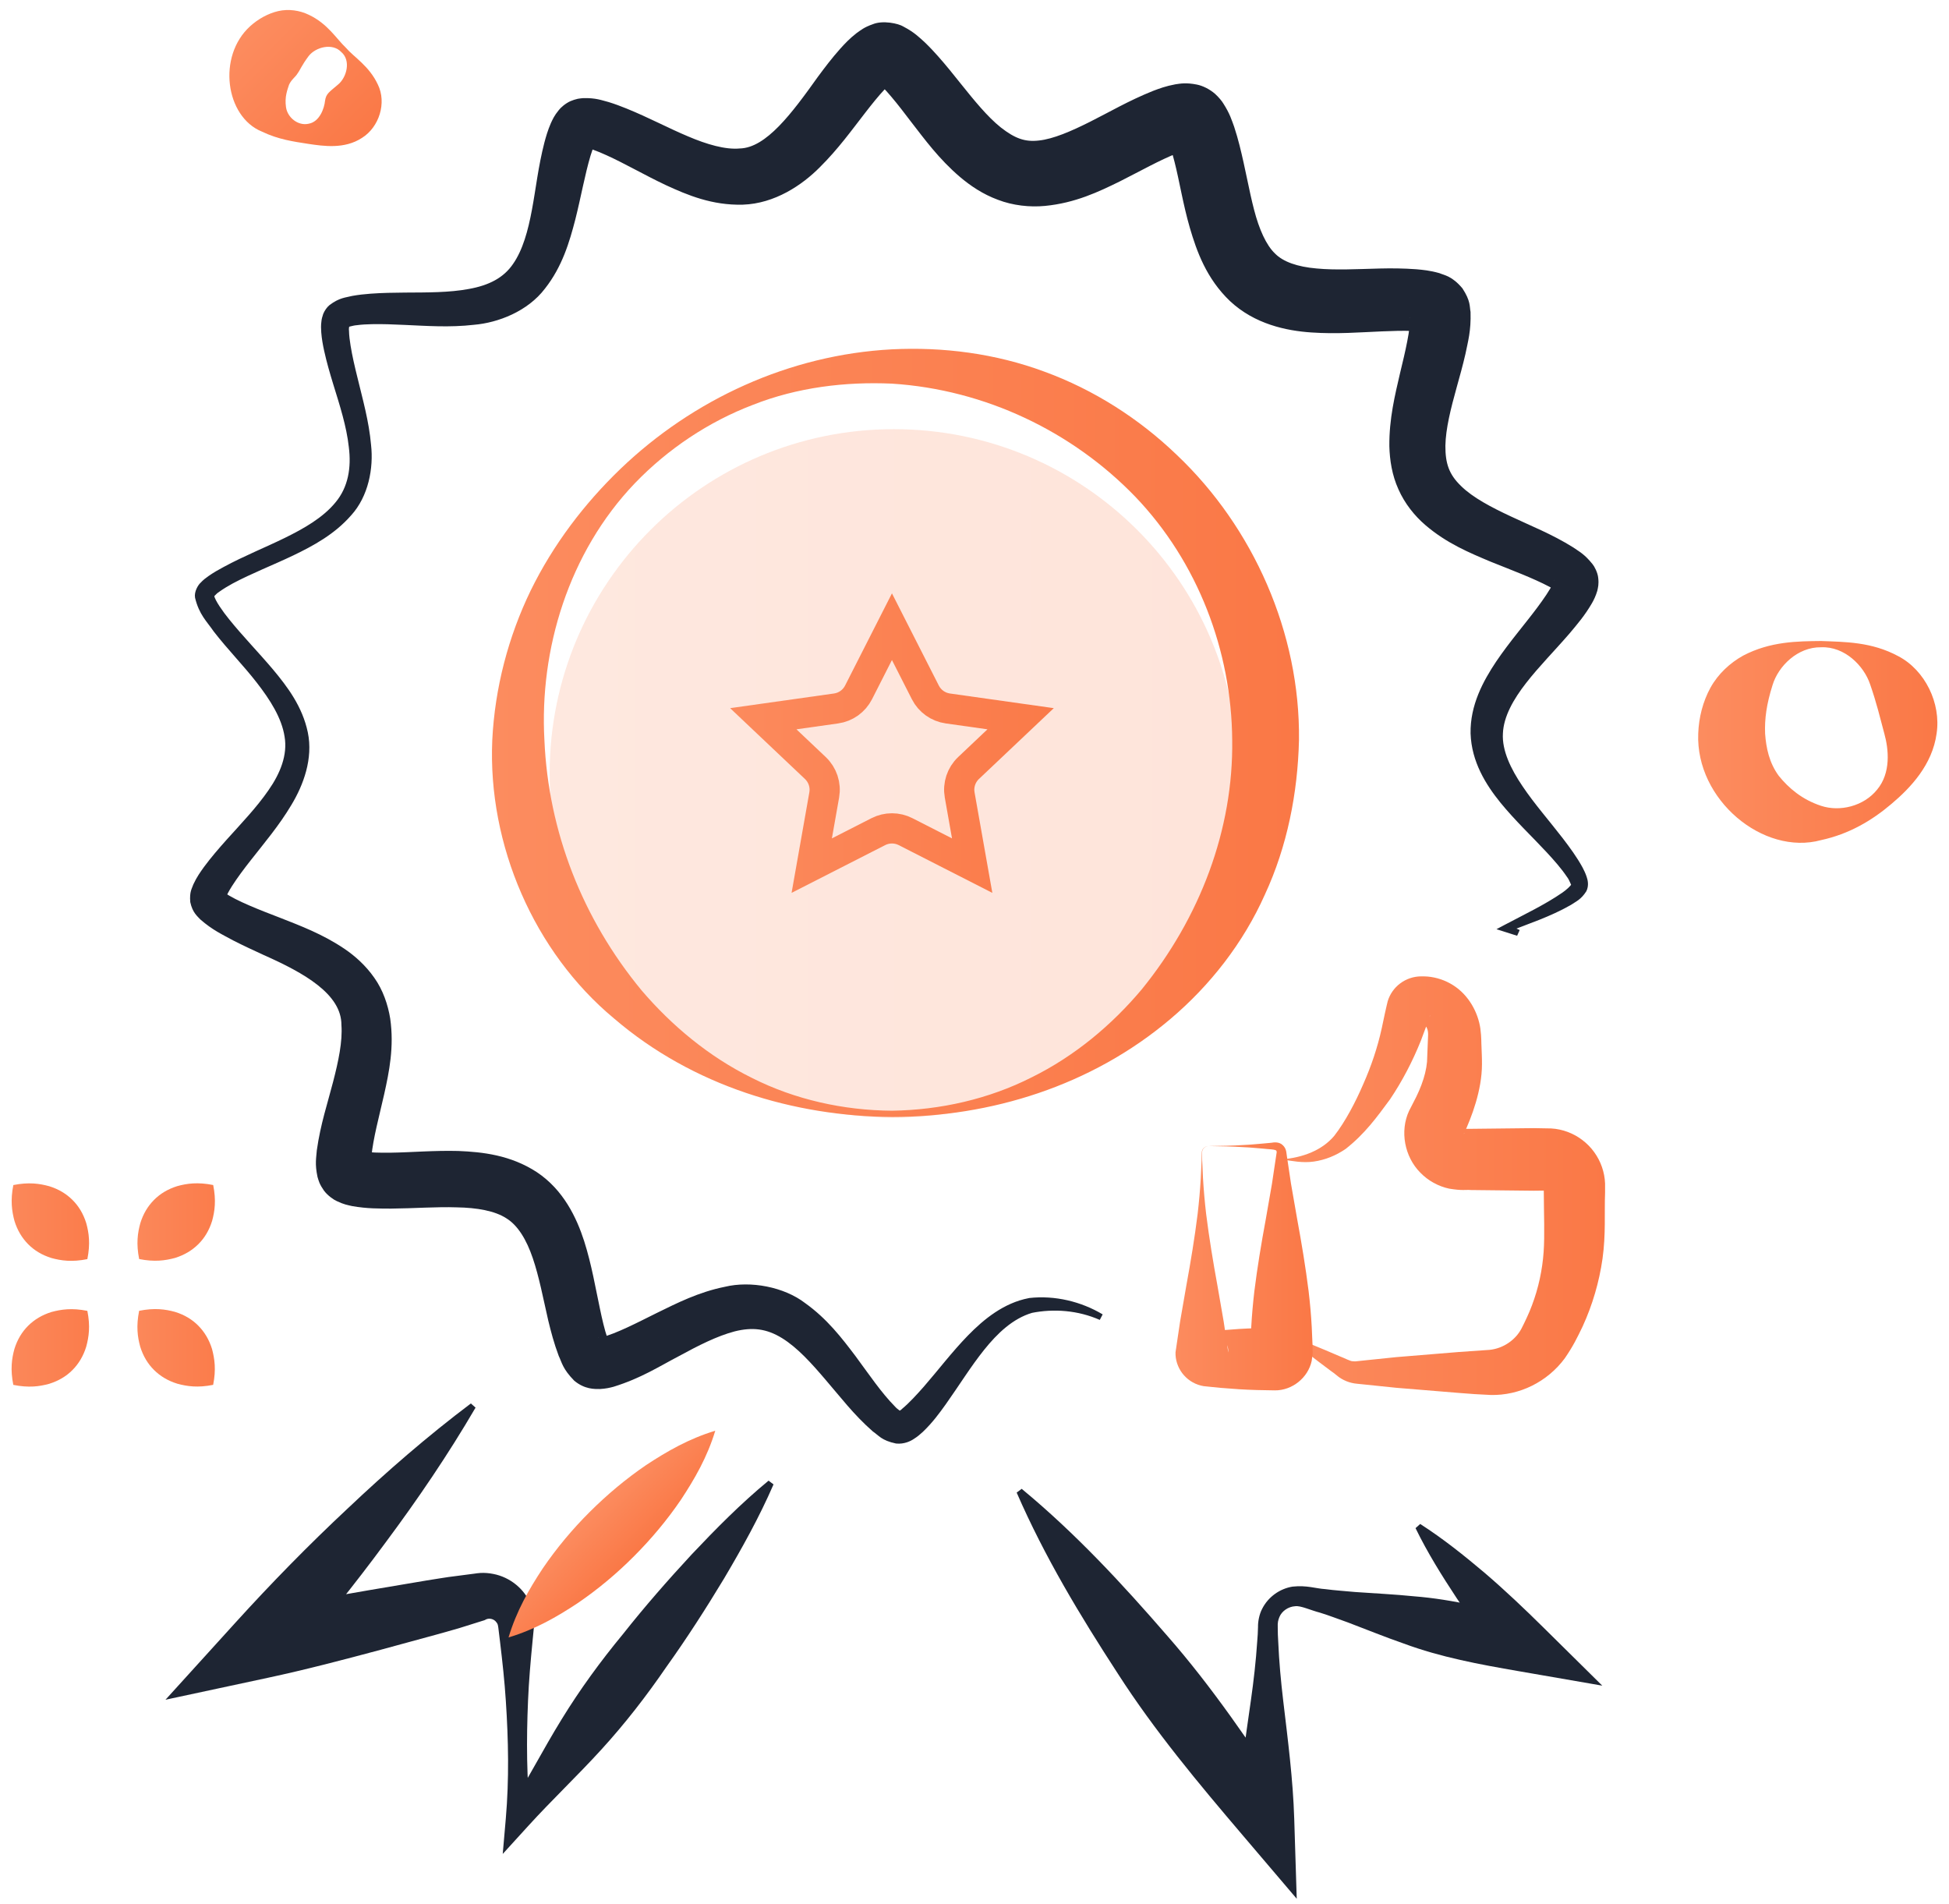 <svg width="129" height="126" viewBox="0 0 129 126" fill="none" xmlns="http://www.w3.org/2000/svg">
<g clip-path="url(#clip0)">
    <path d="M51.198 98.238C50.248 100.426 49.106 102.468 47.918 104.477C46.713 106.473 45.457 108.428 44.107 110.315C42.795 112.23 41.375 114.063 39.806 115.782C38.238 117.504 36.528 119.119 34.961 120.842L33.275 122.694L33.478 120.355C33.702 117.755 33.652 115.16 33.48 112.566C33.397 111.268 33.254 109.973 33.099 108.677L32.981 107.705C32.945 107.408 32.887 107.421 32.806 107.302C32.653 107.143 32.423 107.095 32.245 107.145C32.201 107.157 32.162 107.176 32.126 107.195C32.102 107.207 32.11 107.211 32.06 107.228L31.828 107.3L30.895 107.593C30.275 107.798 29.645 107.957 29.021 108.14L25.258 109.166C22.747 109.84 20.235 110.501 17.695 111.044L10.953 112.489L15.564 107.408C17.942 104.788 20.417 102.256 23.013 99.831C25.592 97.391 28.285 95.052 31.166 92.881L31.476 93.157C29.657 96.273 27.65 99.221 25.53 102.07C23.423 104.931 21.201 107.688 18.877 110.354L16.744 106.716C19.275 106.141 21.835 105.685 24.396 105.244L28.241 104.595C28.884 104.499 29.523 104.379 30.171 104.305L31.142 104.178L31.384 104.147C31.492 104.13 31.66 104.108 31.797 104.099C32.085 104.083 32.371 104.108 32.651 104.164C33.762 104.377 34.724 105.163 35.128 106.185C35.334 106.651 35.394 107.319 35.34 107.671L35.245 108.646C35.118 109.946 35.004 111.246 34.95 112.545C34.838 115.143 34.846 117.741 35.13 120.334L33.648 119.849C34.869 117.867 35.947 115.775 37.168 113.793C38.385 111.807 39.754 109.935 41.232 108.146C42.671 106.326 44.201 104.578 45.785 102.868C47.387 101.172 49.031 99.507 50.87 97.99L51.198 98.238Z" fill="#1E2533"/>
    <path d="M94 100.857C95.538 101.844 96.927 102.961 98.285 104.108C99.633 105.264 100.912 106.479 102.166 107.719L106.051 111.557L100.481 110.592C97.92 110.149 95.364 109.68 92.905 108.768C91.67 108.341 90.451 107.841 89.224 107.377C88.606 107.161 87.994 106.919 87.372 106.728C86.75 106.568 86.072 106.243 85.718 106.301C85.28 106.326 84.847 106.612 84.681 107.014C84.592 107.234 84.559 107.387 84.571 107.692C84.569 108.018 84.584 108.341 84.604 108.667C84.66 109.966 84.779 111.264 84.934 112.564C85.243 115.164 85.581 117.764 85.662 120.361L85.828 125.66L82.266 121.475C79.328 118.025 76.42 114.552 73.971 110.736C71.5 106.935 69.147 103.044 67.291 98.779L67.623 98.531C71.208 101.495 74.293 104.833 77.261 108.26C80.251 111.671 82.782 115.427 85.284 119.204L81.889 120.318C82.03 117.722 82.424 115.129 82.793 112.537C82.977 111.241 83.126 109.944 83.211 108.648C83.238 108.324 83.261 107.999 83.265 107.676C83.257 107.331 83.346 106.83 83.543 106.465C83.937 105.689 84.696 105.142 85.546 105.003C86.499 104.9 87.067 105.128 87.718 105.169C88.363 105.256 89.02 105.293 89.671 105.358C90.98 105.453 92.296 105.511 93.596 105.644C96.21 105.849 98.725 106.498 101.235 107.172L99.55 110.047C98.466 108.656 97.408 107.244 96.417 105.77C95.439 104.286 94.491 102.775 93.691 101.133L94 100.857Z" fill="#1E2533"/>
    <path opacity="0.2" d="M59.164 73.97C46.58 73.97 36.38 63.77 36.38 51.186C36.38 38.602 46.58 28.402 59.164 28.402C71.748 28.402 81.948 38.602 81.948 51.186C81.948 51.186 81.948 51.186 81.948 51.188C81.934 63.764 71.742 73.956 59.164 73.97Z" fill="url(#paint0_linear)"/>
    <path d="M59.038 73.922C52.559 73.879 45.857 71.88 40.632 67.394C35.356 63.007 32.279 55.923 32.582 48.988C32.752 45.528 33.644 42.136 35.124 39.083C36.619 36.031 38.679 33.327 41.072 31.026C45.861 26.436 52.238 23.478 59.03 23.119C62.407 22.949 65.884 23.391 69.13 24.597C72.381 25.785 75.381 27.692 77.896 30.112C82.96 34.915 86.06 41.896 85.977 48.974C85.894 52.492 85.197 56.018 83.721 59.201C82.295 62.402 80.093 65.213 77.483 67.423C72.223 71.888 65.525 73.918 59.038 73.922ZM59.038 73.507C62.247 73.462 65.448 72.734 68.282 71.3C71.129 69.896 73.581 67.84 75.555 65.495C79.428 60.737 81.64 54.897 81.557 48.976C81.515 43.084 79.285 37.2 75.14 32.871C71 28.58 65.231 25.783 59.032 25.389C55.949 25.252 52.771 25.634 49.839 26.791C46.9 27.91 44.209 29.708 42.023 31.978C37.626 36.57 35.698 43.003 36.034 48.988C36.295 55.023 38.545 60.803 42.473 65.553C44.47 67.885 46.926 69.938 49.779 71.341C52.617 72.774 55.827 73.485 59.038 73.507Z" fill="url(#paint1_linear)"/>
    <path d="M64.107 50.827C63.624 51.283 63.402 51.953 63.518 52.608L64.346 57.287L59.936 55.038C59.372 54.75 58.702 54.75 58.136 55.038L53.727 57.287L54.554 52.608C54.67 51.953 54.448 51.283 53.965 50.827L50.52 47.566L55.338 46.886C55.978 46.797 56.532 46.399 56.826 45.822L59.036 41.475L61.246 45.822C61.538 46.399 62.094 46.795 62.735 46.886L67.553 47.566L64.107 50.827Z" stroke="url(#paint2_linear)" stroke-width="2" stroke-miterlimit="10"/>
    <path d="M72.792 87.352C71.351 86.716 69.746 86.594 68.272 86.892L68.312 86.884C67.037 87.261 66.015 88.238 65.136 89.334C64.248 90.441 63.487 91.685 62.606 92.925C62.161 93.547 61.711 94.161 61.076 94.766C60.906 94.919 60.736 95.073 60.49 95.226C60.297 95.359 59.857 95.591 59.306 95.533C58.338 95.33 58.161 94.996 57.768 94.731C56.497 93.618 55.603 92.423 54.65 91.323C53.719 90.228 52.779 89.185 51.764 88.559C50.737 87.927 49.804 87.817 48.627 88.111C47.466 88.416 46.228 89.044 44.958 89.737C43.637 90.425 42.432 91.213 40.606 91.777C40.363 91.843 40.088 91.905 39.708 91.926C39.356 91.928 38.699 91.953 38.004 91.372C37.233 90.58 37.196 90.18 36.982 89.737C36.665 88.895 36.47 88.142 36.287 87.39C35.943 85.891 35.682 84.489 35.263 83.264C34.847 82.037 34.274 81.096 33.52 80.631C32.759 80.132 31.565 79.924 30.232 79.903C28.895 79.856 27.454 79.972 25.878 79.986C25.076 79.98 24.323 79.997 23.305 79.819C23.027 79.754 22.764 79.717 22.291 79.489C22.113 79.416 21.686 79.13 21.439 78.79C21.325 78.631 21.209 78.431 21.143 78.276C21.095 78.152 21.052 78.021 21.016 77.892C20.828 77.011 20.936 76.611 20.969 76.132C21.211 74.397 21.692 72.981 22.047 71.596C22.401 70.23 22.679 68.92 22.598 67.835C22.607 65.793 20.142 64.396 17.469 63.21C16.804 62.904 16.109 62.584 15.421 62.232C14.716 61.846 14.063 61.552 13.259 60.849C13.076 60.644 12.742 60.407 12.593 59.7C12.533 59 12.709 58.797 12.8 58.523C13.022 58.046 13.259 57.714 13.499 57.38C13.978 56.732 14.478 56.157 14.981 55.593C15.985 54.478 16.984 53.437 17.764 52.307C18.549 51.188 19.045 49.961 18.835 48.746C18.645 47.512 17.873 46.306 16.999 45.182C16.122 44.048 15.075 42.993 14.142 41.786C13.692 41.127 13.18 40.681 12.91 39.559C12.838 39.155 13.116 38.705 13.279 38.564C13.454 38.374 13.623 38.249 13.796 38.127C14.136 37.889 14.473 37.698 14.813 37.517C16.159 36.79 17.542 36.24 18.84 35.604C20.127 34.972 21.386 34.254 22.211 33.242C23.046 32.241 23.262 30.952 23.087 29.583C22.938 28.217 22.491 26.834 22.053 25.418C21.835 24.703 21.622 23.977 21.454 23.212C21.371 22.827 21.296 22.435 21.263 21.996C21.249 21.77 21.234 21.548 21.276 21.253C21.284 21.127 21.338 20.932 21.396 20.766C21.495 20.54 21.636 20.333 21.817 20.184C22.482 19.688 22.876 19.698 23.311 19.584C23.732 19.508 24.128 19.466 24.518 19.437C25.3 19.379 26.058 19.369 26.807 19.363C28.287 19.354 29.736 19.367 31.03 19.124C32.355 18.888 33.331 18.388 33.953 17.474C34.6 16.553 34.952 15.262 35.207 13.887C35.467 12.507 35.622 11.026 36.03 9.442C36.138 9.04 36.252 8.634 36.459 8.155C36.574 7.91 36.679 7.657 36.986 7.286C37.104 7.129 37.409 6.853 37.753 6.696C37.911 6.629 38.077 6.575 38.242 6.538C38.373 6.515 38.481 6.505 38.601 6.494C39.457 6.474 39.82 6.637 40.282 6.754C40.707 6.884 41.091 7.031 41.464 7.181C42.949 7.784 44.261 8.491 45.526 9.02C46.782 9.559 48.017 9.915 48.959 9.826C50.708 9.791 52.408 7.504 54.133 5.085C54.589 4.469 55.056 3.849 55.63 3.206C55.925 2.883 56.221 2.56 56.692 2.193C56.959 2.008 57.179 1.807 57.766 1.604C58.423 1.33 59.465 1.548 59.799 1.761C60.537 2.149 60.846 2.477 61.201 2.794C61.532 3.111 61.816 3.416 62.086 3.721C62.623 4.326 63.108 4.933 63.568 5.51C64.481 6.648 65.355 7.728 66.247 8.439C67.182 9.167 67.845 9.407 68.764 9.299C69.711 9.2 70.903 8.684 72.141 8.062C73.399 7.434 74.691 6.669 76.306 6.02C76.731 5.86 77.156 5.698 77.796 5.58C78.112 5.532 78.516 5.456 79.217 5.597C79.59 5.671 80.056 5.889 80.431 6.219C80.668 6.436 80.875 6.691 80.966 6.843C81.41 7.535 81.522 7.948 81.686 8.389C81.829 8.818 81.939 9.219 82.04 9.61C82.436 11.176 82.673 12.617 83.006 13.887C83.334 15.158 83.8 16.218 84.391 16.779C84.93 17.329 85.878 17.659 87.142 17.768C88.388 17.887 89.811 17.81 91.33 17.77C92.103 17.752 92.885 17.756 93.75 17.82C94.193 17.862 94.624 17.895 95.271 18.077C95.591 18.216 96.101 18.256 96.795 19.083C97.347 19.927 97.262 20.273 97.332 20.648C97.371 21.906 97.16 22.601 96.996 23.418C96.818 24.195 96.609 24.935 96.414 25.636C96.026 27.035 95.688 28.364 95.667 29.503C95.663 30.659 95.897 31.385 96.698 32.16C97.481 32.932 98.702 33.57 99.988 34.171C101.286 34.789 102.693 35.33 104.132 36.23C104.511 36.502 104.856 36.647 105.411 37.341C105.523 37.472 105.751 37.895 105.782 38.243C105.832 38.672 105.77 38.867 105.722 39.099C105.616 39.452 105.49 39.707 105.37 39.916C104.889 40.745 104.393 41.313 103.89 41.915C102.878 43.088 101.856 44.112 101.01 45.201C100.17 46.279 99.521 47.417 99.474 48.541C99.407 49.664 99.992 50.881 100.771 52.03C101.551 53.193 102.525 54.296 103.448 55.494C103.906 56.097 104.36 56.703 104.75 57.418C104.845 57.604 104.939 57.789 105.015 58.023C105.082 58.214 105.187 58.602 104.995 58.985C104.638 59.547 104.296 59.667 103.956 59.899C102.6 60.673 101.192 61.123 99.82 61.666L99.799 61.193L100.585 61.55L100.415 61.929L99.619 61.676L99.049 61.494L99.598 61.203C100.906 60.511 102.258 59.87 103.411 59.074C103.672 58.896 103.985 58.606 103.999 58.523C104.004 58.676 103.9 58.258 103.709 58.025C103.34 57.476 102.857 56.929 102.368 56.402C101.385 55.343 100.295 54.325 99.308 53.116C98.346 51.926 97.396 50.417 97.334 48.538C97.301 46.664 98.165 45.076 99.028 43.783C99.913 42.474 100.91 41.334 101.75 40.206C102.163 39.651 102.583 39.052 102.807 38.579C102.865 38.463 102.882 38.376 102.882 38.376C102.865 38.425 102.847 38.44 102.865 38.685C102.874 38.853 103.01 39.091 103.01 39.091C103.108 39.203 102.805 38.95 102.561 38.836C101.443 38.247 100.075 37.741 98.669 37.175C97.266 36.584 95.758 35.965 94.338 34.746C93.636 34.144 92.981 33.336 92.56 32.384C92.13 31.437 91.983 30.444 91.958 29.534C91.94 27.709 92.332 26.14 92.669 24.684C92.844 23.957 93.012 23.266 93.14 22.601C93.269 21.975 93.362 21.204 93.325 20.984C93.352 21 93.229 20.957 93.557 21.5C94.019 22.033 94.158 21.946 94.133 21.971C94.067 21.956 93.758 21.913 93.468 21.904C92.858 21.877 92.162 21.902 91.459 21.931C90.028 21.989 88.492 22.12 86.792 22.002C85.144 21.892 83.046 21.454 81.416 19.931C79.843 18.432 79.204 16.616 78.75 15.067C78.296 13.491 78.07 12.007 77.739 10.709C77.658 10.388 77.571 10.075 77.479 9.803C77.405 9.55 77.262 9.26 77.297 9.335C77.297 9.335 77.374 9.447 77.481 9.532C77.712 9.743 78.018 9.874 78.205 9.913C78.545 9.984 78.572 9.928 78.526 9.95C78.439 9.963 78.163 10.044 77.9 10.147C76.766 10.591 75.495 11.312 74.115 12.007C72.721 12.691 71.171 13.435 69.16 13.628C68.171 13.724 67.035 13.603 66.046 13.22C65.049 12.853 64.224 12.291 63.533 11.706C62.146 10.521 61.211 9.233 60.301 8.06C59.853 7.471 59.428 6.913 58.997 6.405C58.783 6.152 58.568 5.91 58.371 5.713C58.193 5.522 57.944 5.348 58.027 5.392C58.029 5.445 58.69 5.58 58.991 5.437C59.223 5.344 59.138 5.365 59.107 5.394C58.989 5.474 58.767 5.684 58.564 5.902C58.141 6.351 57.703 6.899 57.268 7.461C56.385 8.597 55.479 9.863 54.262 11.068C53.097 12.245 51.281 13.477 49.166 13.545C47.13 13.599 45.499 12.909 44.076 12.254C42.644 11.578 41.377 10.832 40.144 10.274C39.839 10.135 39.536 10.008 39.258 9.909C39.02 9.814 38.659 9.751 38.775 9.76C38.804 9.758 38.819 9.753 38.858 9.743C38.937 9.733 39.014 9.706 39.084 9.668C39.264 9.596 39.42 9.434 39.426 9.424C39.49 9.333 39.426 9.411 39.385 9.501C39.289 9.693 39.179 9.992 39.086 10.301C38.709 11.568 38.458 13.021 38.079 14.524C37.693 16.012 37.216 17.644 36.07 19.099C34.925 20.609 32.964 21.359 31.382 21.494C29.749 21.683 28.227 21.566 26.759 21.502C26.031 21.467 25.312 21.44 24.617 21.454C24.271 21.461 23.929 21.479 23.62 21.521C23.34 21.54 22.969 21.674 23.044 21.633C23.243 21.285 23.052 21.629 23.1 21.9C23.106 22.199 23.148 22.537 23.204 22.877C23.316 23.561 23.479 24.266 23.656 24.975C23.998 26.403 24.421 27.863 24.559 29.442C24.734 30.985 24.385 32.849 23.243 34.103C22.146 35.359 20.749 36.114 19.397 36.765C18.035 37.414 16.661 37.944 15.402 38.614C15.093 38.784 14.789 38.965 14.527 39.153C14.243 39.325 14.084 39.622 14.171 39.416C14.237 39.746 14.743 40.465 15.16 40.978C16.055 42.091 17.088 43.146 18.07 44.307C19.035 45.462 20.019 46.77 20.374 48.47C20.732 50.207 20.086 51.949 19.283 53.276C18.471 54.64 17.482 55.801 16.586 56.945C16.14 57.513 15.709 58.087 15.348 58.653C15.174 58.929 15.01 59.224 14.938 59.425C14.894 59.489 14.925 59.647 14.919 59.317C14.838 58.977 14.78 59.02 14.861 59.066C15.189 59.323 15.889 59.661 16.505 59.926C17.152 60.206 17.817 60.461 18.512 60.729C19.895 61.272 21.358 61.821 22.793 62.789C23.504 63.27 24.207 63.899 24.769 64.703C25.345 65.507 25.681 66.496 25.828 67.417C26.094 69.285 25.76 70.925 25.428 72.417C25.092 73.902 24.701 75.324 24.584 76.524C24.549 76.775 24.588 77.125 24.568 76.968C24.559 76.926 24.545 76.885 24.524 76.848C24.497 76.775 24.435 76.651 24.367 76.572C24.234 76.373 23.95 76.205 23.95 76.205C23.807 76.143 23.909 76.186 23.991 76.199C24.429 76.28 25.163 76.294 25.834 76.286C27.213 76.267 28.72 76.13 30.337 76.172C31.93 76.238 33.793 76.437 35.531 77.573C37.291 78.743 38.166 80.588 38.663 82.132C39.167 83.716 39.412 85.236 39.71 86.616C39.853 87.303 40.011 87.989 40.197 88.534C40.247 88.775 40.494 89.081 40.243 88.818C40.071 88.665 39.872 88.588 39.748 88.561C39.638 88.534 39.582 88.544 39.582 88.544C39.571 88.549 39.66 88.544 39.775 88.516C40.794 88.26 42.169 87.539 43.473 86.892C44.819 86.233 46.245 85.509 47.976 85.161C49.672 84.749 51.898 85.163 53.298 86.245C54.743 87.278 55.717 88.547 56.625 89.749C57.513 90.951 58.34 92.181 59.237 93.085C59.399 93.284 59.795 93.493 59.563 93.421C59.13 93.491 59.544 93.429 59.718 93.228C60.181 92.844 60.67 92.307 61.141 91.775C62.084 90.694 62.99 89.49 64.064 88.385C65.125 87.296 66.444 86.229 68.084 85.912L68.123 85.903C69.834 85.713 71.562 86.14 72.983 86.986L72.792 87.352Z" fill="#1E2533"/>
    <path d="M84.82 88.186C86.124 88.689 87.412 89.212 88.678 89.761C88.967 89.869 89.392 90.097 89.528 90.087C89.634 90.101 89.74 90.101 89.837 90.083L90.345 90.029L92.416 89.815L96.561 89.475L98.594 89.334C99.048 89.287 99.478 89.123 99.838 88.878C100.201 88.633 100.498 88.31 100.695 87.941C100.891 87.562 101.213 86.898 101.404 86.368C101.831 85.236 102.084 84.048 102.169 82.858C102.249 81.744 102.185 80.322 102.181 78.935L102.173 78.506C102.175 78.529 102.175 78.558 102.183 78.585C102.2 78.641 102.229 78.684 102.268 78.722C102.307 78.757 102.37 78.784 102.426 78.792L101.509 78.802L97.365 78.757C96.994 78.726 96.824 78.813 95.922 78.666C95.197 78.512 94.521 78.137 94.007 77.606C92.962 76.555 92.64 74.855 93.264 73.516L93.743 72.581C93.872 72.316 93.986 72.052 94.083 71.793C94.278 71.273 94.407 70.765 94.452 70.271L94.523 68.484C94.527 68.188 94.45 67.995 94.34 67.867C94.282 67.804 94.21 67.752 94.112 67.719L94.033 67.698C94.085 67.694 94.178 67.678 94.245 67.651C94.388 67.595 94.504 67.497 94.581 67.373C94.62 67.311 94.649 67.242 94.666 67.176C94.664 67.159 94.616 67.313 94.593 67.373L94.421 67.862L94.046 68.868C93.496 70.238 92.814 71.548 92.002 72.755C91.118 73.955 90.331 75.042 89.066 76.035C88.423 76.478 87.698 76.767 86.962 76.872C86.211 76.982 85.502 76.829 84.822 76.729C86.238 76.615 87.511 76.124 88.314 75.166C89.037 74.239 89.721 72.935 90.225 71.762C90.76 70.559 91.177 69.318 91.454 68.053L91.662 67.072L91.776 66.567L91.848 66.266C91.917 66.034 92.025 65.81 92.165 65.609C92.445 65.207 92.858 64.896 93.329 64.738C93.559 64.659 93.826 64.616 94.05 64.616C94.195 64.618 94.34 64.614 94.487 64.628C95.074 64.678 95.667 64.875 96.179 65.202C97.22 65.86 97.829 67.006 97.983 68.076C98.062 68.694 98.037 68.961 98.059 69.316C98.068 69.689 98.091 69.94 98.088 70.431C98.087 72.16 97.398 73.945 96.884 75.052C96.95 74.988 96.928 74.872 96.87 74.803C96.911 74.718 96.322 74.708 97.371 74.706L101.516 74.66L102.67 74.681C103.415 74.722 104.155 75 104.741 75.454C105.334 75.904 105.788 76.53 106.031 77.237C106.153 77.59 106.224 77.961 106.236 78.33V78.937C106.184 80.31 106.294 81.659 106.068 83.295C105.846 84.848 105.403 86.363 104.754 87.777C104.401 88.515 104.117 89.098 103.574 89.886C103.002 90.665 102.243 91.291 101.395 91.71C100.547 92.131 99.606 92.34 98.677 92.32C97.912 92.288 97.276 92.245 96.569 92.185L92.425 91.845L90.353 91.631L89.827 91.577C89.58 91.557 89.342 91.499 89.118 91.409C88.591 91.19 88.463 90.978 88.139 90.767C87.007 89.929 85.907 89.067 84.82 88.186Z" fill="url(#paint3_linear)"/>
    <path d="M79.992 75.848C79.791 75.848 79.609 76.002 79.571 76.192C79.552 76.383 79.571 76.586 79.569 76.783L79.623 77.969C79.671 78.761 79.739 79.551 79.832 80.343C80.031 81.925 80.291 83.507 80.581 85.091L80.993 87.464L81.17 88.65L81.257 89.243L81.279 89.392L81.29 89.467L81.296 89.504L81.298 89.401C81.288 89.106 81.168 88.812 80.975 88.59C80.782 88.366 80.504 88.202 80.195 88.146L80.002 88.124L80.077 88.115L80.226 88.099L80.819 88.041L82.005 87.951C82.795 87.902 83.591 87.885 84.375 87.877C83.628 87.869 82.951 88.418 82.797 89.141C82.72 89.703 82.774 89.365 82.76 89.311L82.764 89.015L82.816 87.829C82.861 87.037 82.93 86.247 83.023 85.455C83.22 83.874 83.483 82.292 83.776 80.708L84.19 78.334L84.367 77.148L84.456 76.555L84.497 76.284C84.505 76.257 84.505 76.222 84.489 76.186C84.505 76.049 83.885 76.06 83.55 76.012C83.154 75.983 82.758 75.938 82.364 75.923C81.574 75.871 80.784 75.859 79.992 75.848ZM79.992 75.848C80.784 75.838 81.574 75.826 82.366 75.774C82.762 75.759 83.158 75.714 83.552 75.684L84.145 75.629C84.286 75.606 84.655 75.539 84.908 75.792C85.028 75.902 85.111 76.06 85.136 76.228L85.181 76.549L85.27 77.142L85.447 78.328L85.861 80.702C86.153 82.284 86.415 83.865 86.614 85.449C86.709 86.241 86.778 87.031 86.821 87.823L86.873 89.009L86.877 89.305C86.856 89.448 86.935 89.309 86.817 90.066C86.579 91.18 85.525 92.027 84.379 92.015C83.581 92.007 82.795 91.99 82.003 91.94L80.817 91.851L80.224 91.793L79.662 91.735C79.157 91.652 78.694 91.389 78.367 91.02C78.037 90.655 77.834 90.168 77.807 89.676L77.805 89.498L77.811 89.461L77.821 89.386L77.844 89.237L77.931 88.644L78.108 87.458L78.52 85.084C78.81 83.502 79.072 81.921 79.269 80.337C79.362 79.545 79.43 78.755 79.478 77.963L79.532 76.777C79.54 76.578 79.526 76.383 79.555 76.182C79.598 75.989 79.793 75.842 79.992 75.848Z" fill="url(#paint4_linear)"/>
    <path d="M0.883 78.427C1.901 78.224 2.614 78.328 3.257 78.504C3.881 78.697 4.389 79.006 4.797 79.412C5.208 79.819 5.515 80.327 5.709 80.951C5.886 81.591 5.987 82.304 5.782 83.329C4.76 83.534 4.045 83.432 3.404 83.256C2.782 83.063 2.272 82.754 1.866 82.344C1.459 81.933 1.15 81.425 0.958 80.803C0.786 80.159 0.68 79.445 0.883 78.427Z" fill="url(#paint5_linear)"/>
    <path d="M9.21 83.324C9.007 82.306 9.11 81.593 9.287 80.951C9.479 80.326 9.788 79.819 10.195 79.41C10.601 79 11.109 78.693 11.733 78.498C12.374 78.322 13.087 78.22 14.111 78.425C14.316 79.448 14.214 80.163 14.038 80.803C13.845 81.425 13.537 81.935 13.126 82.342C12.716 82.748 12.208 83.057 11.586 83.25C10.941 83.424 10.23 83.528 9.21 83.324Z" fill="url(#paint6_linear)"/>
    <path d="M5.782 86.753C5.986 87.771 5.882 88.484 5.706 89.127C5.513 89.751 5.204 90.259 4.798 90.668C4.391 91.078 3.883 91.385 3.259 91.58C2.619 91.756 1.906 91.858 0.881 91.652C0.676 90.63 0.778 89.915 0.954 89.274C1.147 88.652 1.456 88.142 1.866 87.736C2.277 87.33 2.785 87.021 3.407 86.828C4.051 86.654 4.762 86.55 5.782 86.753Z" fill="url(#paint7_linear)"/>
    <path d="M14.108 91.65C13.09 91.853 12.377 91.75 11.734 91.573C11.11 91.381 10.602 91.072 10.194 90.665C9.783 90.259 9.476 89.751 9.281 89.127C9.105 88.487 9.004 87.773 9.209 86.749C10.231 86.544 10.946 86.645 11.587 86.822C12.209 87.014 12.719 87.323 13.125 87.734C13.531 88.144 13.84 88.652 14.033 89.274C14.205 89.919 14.311 90.632 14.108 91.65Z" fill="url(#paint8_linear)"/>
    <path d="M120.531 42.422C122.082 42.485 123.873 42.466 125.65 43.43C127.414 44.355 128.484 46.54 128.179 48.549C127.899 50.605 126.466 52.131 125.189 53.205C123.883 54.314 122.384 55.197 120.533 55.599C116.714 56.646 112.226 52.933 112.402 48.547C112.439 47.489 112.709 46.43 113.211 45.514C113.718 44.595 114.51 43.869 115.375 43.389C117.177 42.443 118.974 42.439 120.531 42.422ZM120.531 42.837C118.984 42.812 117.703 44.081 117.322 45.337C116.922 46.602 116.791 47.568 116.828 48.547C116.897 49.508 117.1 50.481 117.732 51.345C118.383 52.15 119.268 52.913 120.531 53.329C121.781 53.744 123.363 53.352 124.242 52.258C125.167 51.146 125.009 49.593 124.719 48.547C124.424 47.452 124.219 46.558 123.782 45.296C123.371 44.058 122.086 42.767 120.531 42.837Z" fill="url(#paint9_linear)"/>
    <path d="M22.882 3.148C23.44 3.797 24.433 4.359 25.011 5.599C25.602 6.803 25.101 8.412 23.96 9.125C22.799 9.886 21.4 9.667 20.434 9.526C19.426 9.368 18.431 9.237 17.326 8.705C14.925 7.726 14.359 3.723 16.563 1.73C17.09 1.254 17.735 0.893 18.419 0.733C19.105 0.578 19.833 0.686 20.434 0.976C21.68 1.56 22.262 2.56 22.882 3.148ZM22.588 3.443C22.003 2.821 20.892 3.117 20.432 3.706C19.953 4.345 19.868 4.633 19.694 4.861C19.559 5.099 19.306 5.238 19.134 5.599C19.028 5.929 18.827 6.405 18.931 7.1C19.03 7.78 19.729 8.35 20.432 8.188C21.174 8.054 21.468 7.131 21.512 6.681C21.582 6.19 21.783 6.105 22.368 5.601C22.953 5.128 23.243 3.998 22.588 3.443Z" fill="url(#paint10_linear)"/>
    <path d="M47.342 94.685C46.813 96.435 45.975 97.88 45.069 99.254C44.145 100.61 43.104 101.85 41.966 102.99C40.828 104.133 39.588 105.173 38.232 106.098C36.86 107.006 35.413 107.839 33.659 108.366C34.185 106.612 35.019 105.165 35.927 103.793C36.851 102.439 37.892 101.197 39.034 100.059C40.177 98.921 41.416 97.88 42.77 96.955C44.147 96.051 45.59 95.216 47.342 94.685Z" fill="url(#paint11_linear)"/>
</g>
    <defs>
    <linearGradient id="paint0_linear" x1="36.38" y1="51.186" x2="81.948" y2="51.186" gradientUnits="userSpaceOnUse">
    <stop offset="1.58946e-07" stop-color="#FC8C5F"/>
    <stop offset="1" stop-color="#FA7846"/>
    </linearGradient>
    <linearGradient id="paint1_linear" x1="32.233" y1="48.503" x2="85.84" y2="48.503" gradientUnits="userSpaceOnUse">
    <stop offset="1.58946e-07" stop-color="#FC8C5F"/>
    <stop offset="1" stop-color="#FA7846"/>
    </linearGradient>
    <linearGradient id="paint2_linear" x1="45.97" y1="48.966" x2="72.105" y2="48.966" gradientUnits="userSpaceOnUse">
    <stop offset="1.58946e-07" stop-color="#FC8C5F"/>
    <stop offset="1" stop-color="#FA7846"/>
    </linearGradient>
    <linearGradient id="paint3_linear" x1="83.627" y1="78.466" x2="106.279" y2="78.466" gradientUnits="userSpaceOnUse">
    <stop offset="1.58946e-07" stop-color="#FC8C5F"/>
    <stop offset="1" stop-color="#FA7846"/>
    </linearGradient>
    <linearGradient id="paint4_linear" x1="77.478" y1="83.812" x2="86.893" y2="83.812" gradientUnits="userSpaceOnUse">
    <stop offset="1.58946e-07" stop-color="#FC8C5F"/>
    <stop offset="1" stop-color="#FA7846"/>
    </linearGradient>
    <linearGradient id="paint5_linear" x1="-1.19" y1="80.878" x2="7.854" y2="80.878" gradientUnits="userSpaceOnUse">
    <stop offset="1.58946e-07" stop-color="#FC8C5F"/>
    <stop offset="1" stop-color="#FA7846"/>
    </linearGradient>
    <linearGradient id="paint6_linear" x1="7.138" y1="80.874" x2="16.182" y2="80.874" gradientUnits="userSpaceOnUse">
    <stop offset="1.58946e-07" stop-color="#FC8C5F"/>
    <stop offset="1" stop-color="#FA7846"/>
    </linearGradient>
    <linearGradient id="paint7_linear" x1="-1.189" y1="89.204" x2="7.855" y2="89.204" gradientUnits="userSpaceOnUse">
    <stop offset="1.58946e-07" stop-color="#FC8C5F"/>
    <stop offset="1" stop-color="#FA7846"/>
    </linearGradient>
    <linearGradient id="paint8_linear" x1="7.137" y1="89.201" x2="16.181" y2="89.201" gradientUnits="userSpaceOnUse">
    <stop offset="1.58946e-07" stop-color="#FC8C5F"/>
    <stop offset="1" stop-color="#FA7846"/>
    </linearGradient>
    <linearGradient id="paint9_linear" x1="112.541" y1="49.101" x2="128.522" y2="49.101" gradientUnits="userSpaceOnUse">
    <stop offset="1.58946e-07" stop-color="#FC8C5F"/>
    <stop offset="1" stop-color="#FA7846"/>
    </linearGradient>
    <linearGradient id="paint10_linear" x1="16.278" y1="2.214" x2="23.817" y2="9.752" gradientUnits="userSpaceOnUse">
    <stop offset="1.58946e-07" stop-color="#FC8C5F"/>
    <stop offset="1" stop-color="#FA7846"/>
    </linearGradient>
    <linearGradient id="paint11_linear" x1="39.036" y1="100.06" x2="41.967" y2="102.991" gradientUnits="userSpaceOnUse">
    <stop offset="1.58946e-07" stop-color="#FC8C5F"/>
    <stop offset="1" stop-color="#FA7846"/>
    </linearGradient>
    <clipPath id="clip0">
    <rect width="127.461" height="125" fill="white" transform="translate(0.77 0.663)"/>
    </clipPath>
    </defs>
</svg>
